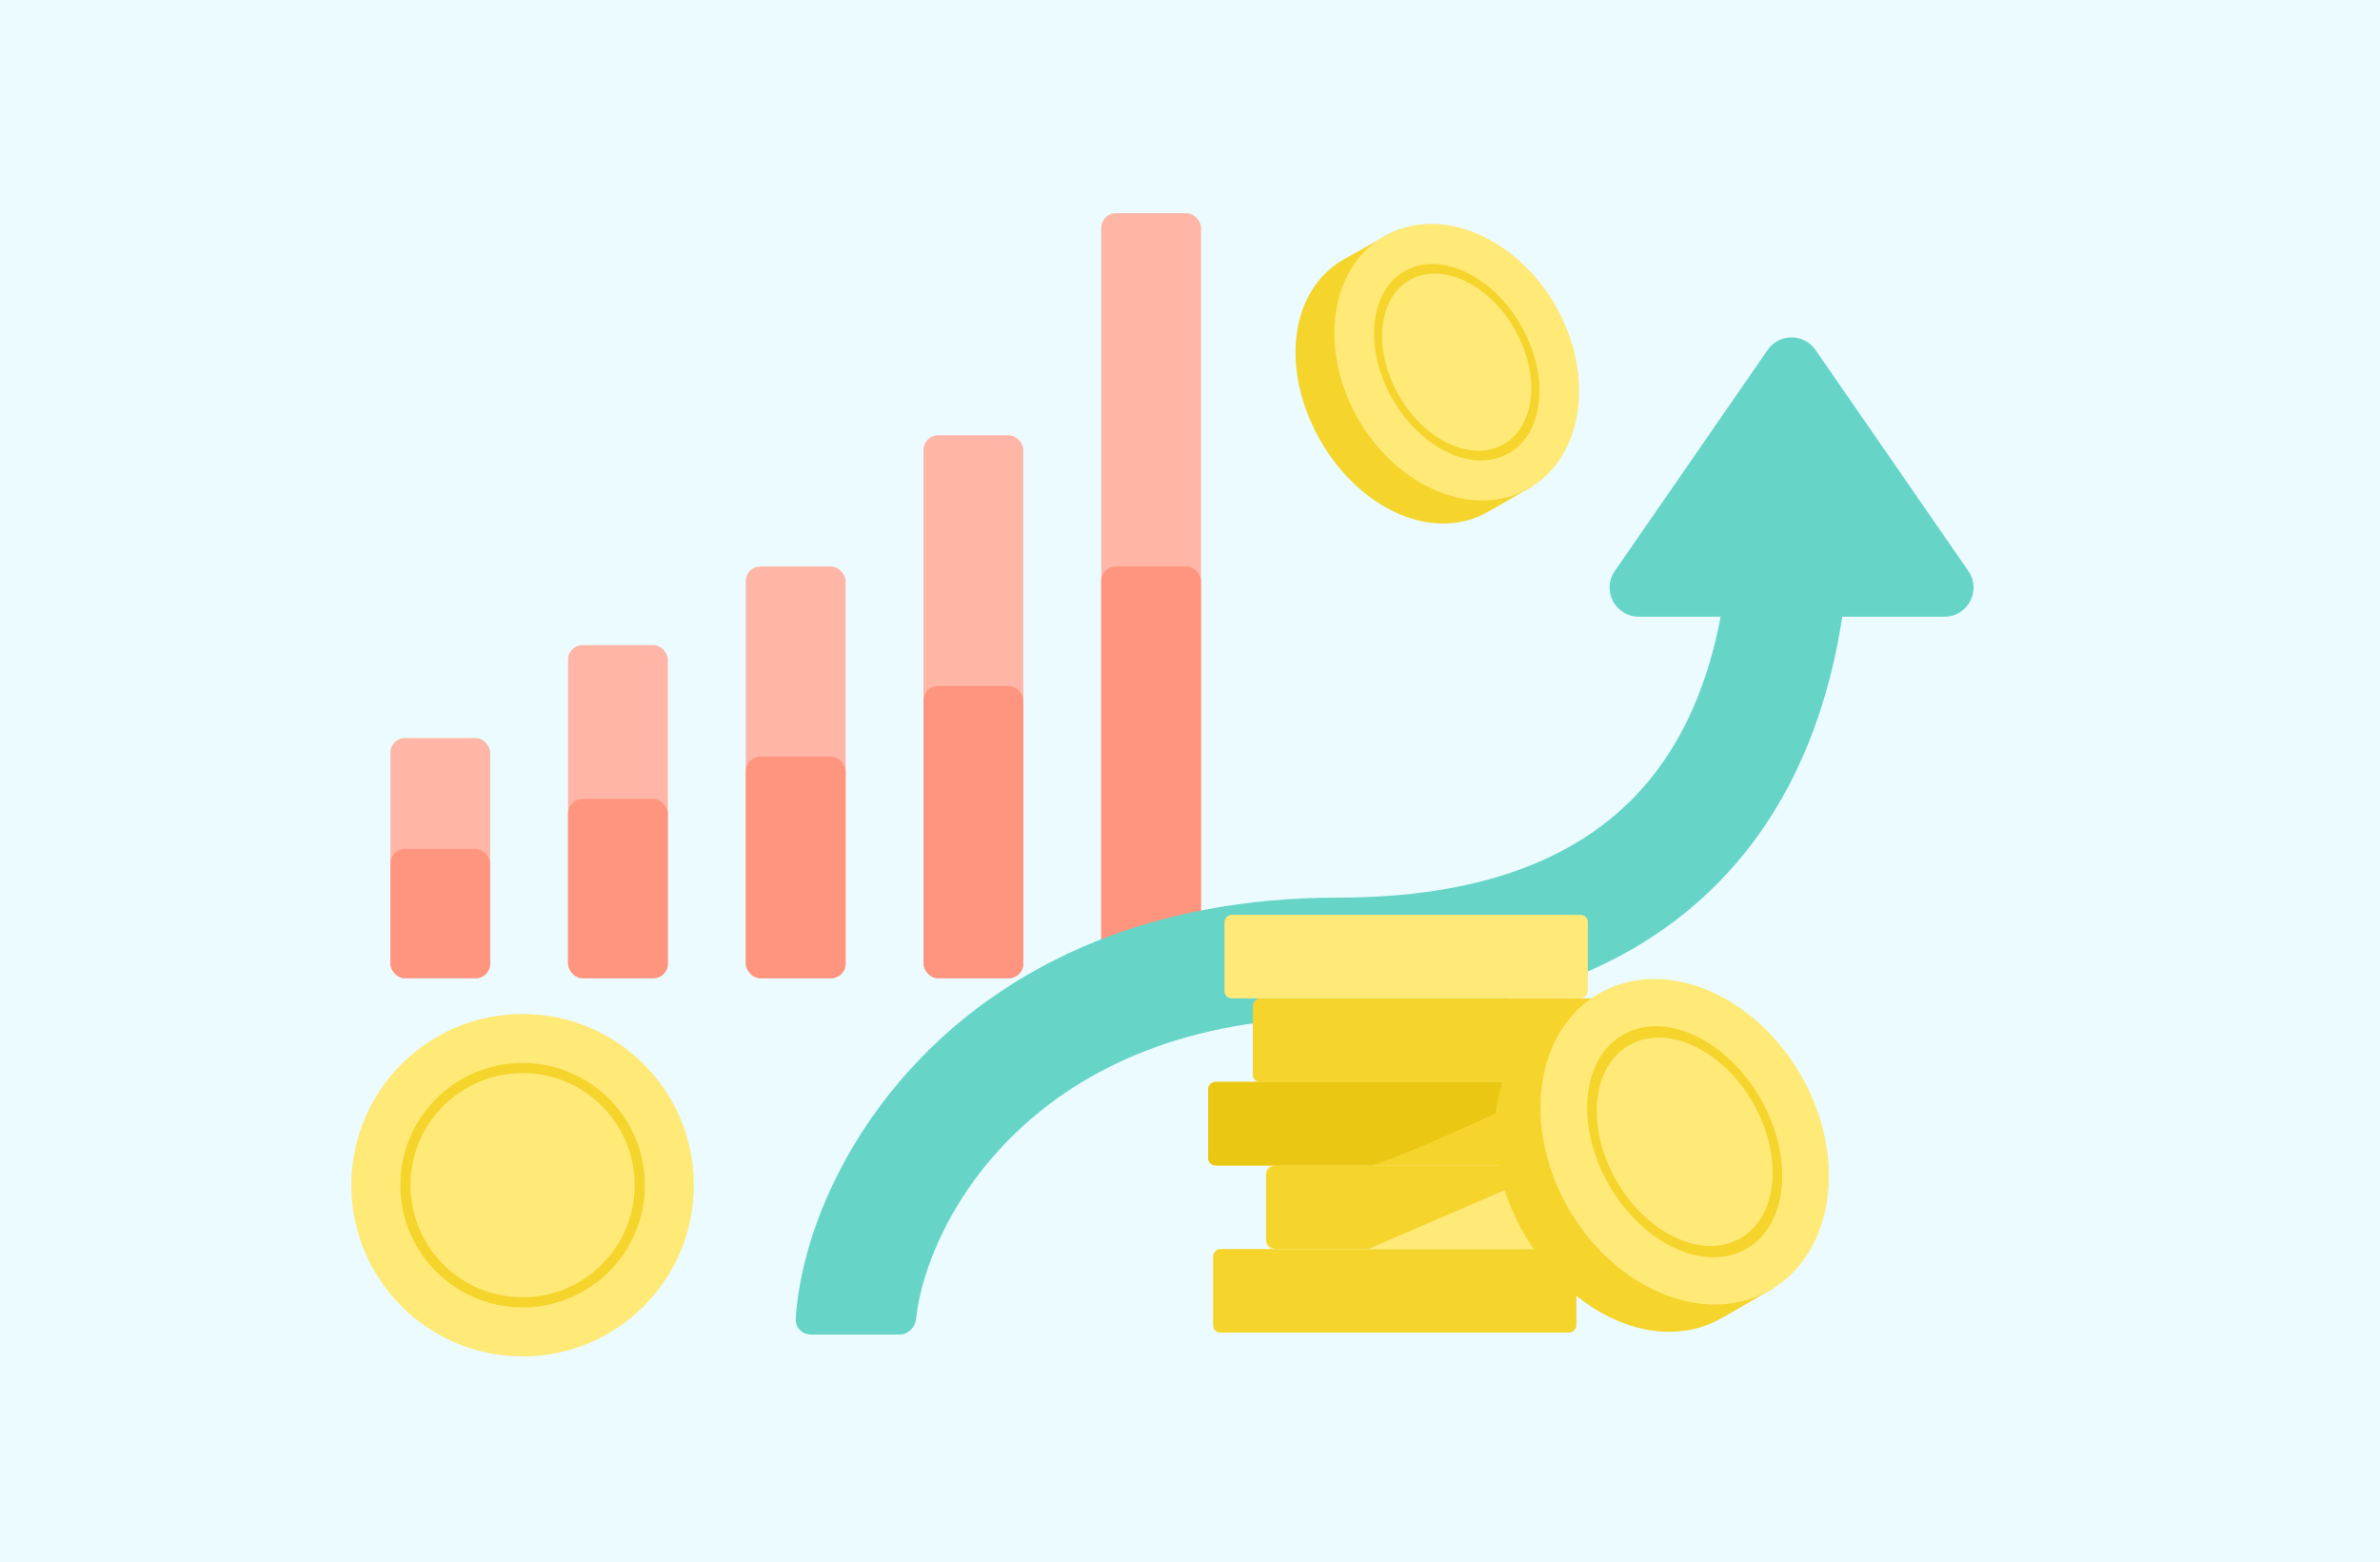 <svg width="457" height="300" viewBox="0 0 457 300" fill="none" xmlns="http://www.w3.org/2000/svg">
<rect width="457" height="300" fill="#EBFBFF"/>
<rect x="74.961" y="141.746" width="19.159" height="46.12" rx="2.791" fill="#FFB6A6"/>
<rect x="109.078" y="123.884" width="19.159" height="63.98" rx="2.791" fill="#FFB6A6"/>
<rect x="74.961" y="163.041" width="19.159" height="24.822" rx="2.791" fill="#FF957E"/>
<rect x="109.078" y="153.434" width="19.159" height="34.434" rx="2.791" fill="#FF957E"/>
<rect x="143.211" y="108.794" width="19.159" height="79.074" rx="2.791" fill="#FFB6A6"/>
<rect x="177.328" y="83.59" width="19.159" height="104.274" rx="2.791" fill="#FFB6A6"/>
<rect x="211.453" y="40.943" width="19.159" height="146.921" rx="2.791" fill="#FFB6A6"/>
<rect x="143.211" y="145.306" width="19.159" height="42.558" rx="2.791" fill="#FF957E"/>
<rect x="177.328" y="131.746" width="19.159" height="56.122" rx="2.791" fill="#FF957E"/>
<rect x="211.453" y="108.794" width="19.159" height="79.075" rx="2.791" fill="#FF957E"/>
<path fill-rule="evenodd" clip-rule="evenodd" d="M330.302 169.151C312.924 187.061 287.767 195.415 256.992 195.415C198.764 195.415 177.938 234.301 175.893 253.302C175.715 254.959 174.372 256.298 172.706 256.298H155.706C154.04 256.298 152.682 254.949 152.787 253.287C154.685 223.234 184.557 172.382 256.992 172.382C283.748 172.382 302.061 165.181 313.771 153.112C325.096 141.44 331.891 123.523 332.387 98.113C332.419 96.447 333.766 95.093 335.432 95.093H352.433C354.098 95.093 355.452 96.444 355.423 98.11C354.922 127.445 347.05 151.89 330.302 169.151Z" fill="#66D5C8"/>
<path d="M339.422 67.2C341.641 63.99 346.386 63.99 348.605 67.2L377.96 109.671C380.519 113.373 377.869 118.426 373.369 118.426H314.658C310.158 118.426 307.508 113.373 310.067 109.671L339.422 67.2Z" fill="#66D5C8"/>
<path d="M253.517 84.571C245.85 71.193 247.538 55.82 258.005 49.821L266.447 45.093L294.163 93.454L285.768 98.265C275.301 104.264 261.183 97.948 253.517 84.571Z" fill="#F5D42C"/>
<ellipse cx="21.845" cy="27.918" rx="21.845" ry="27.918" transform="matrix(0.868 -0.497 -0.497 -0.868 274.633 104.648)" fill="#FFE977"/>
<ellipse cx="14.204" cy="20.134" rx="14.204" ry="20.134" transform="matrix(0.868 -0.497 -0.497 -0.868 277.391 94.096)" fill="#F5D42C"/>
<ellipse cx="12.817" cy="18.168" rx="12.817" ry="18.168" transform="matrix(0.868 -0.497 -0.497 -0.868 277.609 91.696)" fill="#FFE977"/>
<rect width="69.766" height="16.045" rx="1.395" transform="matrix(-1 0 0 1 310.336 191.732)" fill="#F5D42C"/>
<rect width="69.766" height="16.045" rx="1.395" transform="matrix(-1 0 0 1 302.695 239.867)" fill="#F5D42C"/>
<rect width="69.766" height="16.045" rx="1.395" transform="matrix(-1 0 0 1 304.891 175.685)" fill="#FFE977"/>
<rect width="69.766" height="16.045" rx="1.395" transform="matrix(-1 0 0 1 312.875 223.818)" fill="#FFE977"/>
<path d="M299.898 223.818H245.16C244.024 223.818 243.104 224.738 243.104 225.873V237.807C243.104 238.942 244.024 239.863 245.16 239.863H262.714L299.898 223.818Z" fill="#F5D42C"/>
<rect width="69.766" height="16.045" rx="1.395" transform="matrix(-1 0 0 1 301.766 207.776)" fill="#F5D42C"/>
<path fill-rule="evenodd" clip-rule="evenodd" d="M299.672 207.774H233.398C232.627 207.774 232.003 208.399 232.003 209.169V222.424C232.003 223.194 232.627 223.819 233.398 223.819H263.421C273.504 220.385 290.127 212.536 299.672 207.774Z" fill="#EAC713"/>
<path d="M292.706 237.047C283.625 221.319 285.555 203.204 297.862 196.099L307.788 190.498L340.617 247.358L330.747 253.056C318.44 260.162 301.787 252.776 292.706 237.047Z" fill="#F5D42C"/>
<ellipse cx="25.731" cy="32.885" rx="25.731" ry="32.885" transform="matrix(0.866 -0.5 -0.5 -0.866 317.641 260.616)" fill="#FFE977"/>
<ellipse cx="16.731" cy="23.716" rx="16.731" ry="23.716" transform="matrix(0.866 -0.5 -0.5 -0.866 320.859 248.176)" fill="#F5D42C"/>
<ellipse cx="15.097" cy="21.4" rx="15.097" ry="21.4" transform="matrix(0.866 -0.5 -0.5 -0.866 321.117 245.355)" fill="#FFE977"/>
<circle cx="100.346" cy="227.611" r="32.885" fill="#FFE977"/>
<circle cx="100.345" cy="227.611" r="23.47" fill="#F5D42C"/>
<circle cx="100.343" cy="227.608" r="21.53" fill="#FFE977"/>
</svg>
